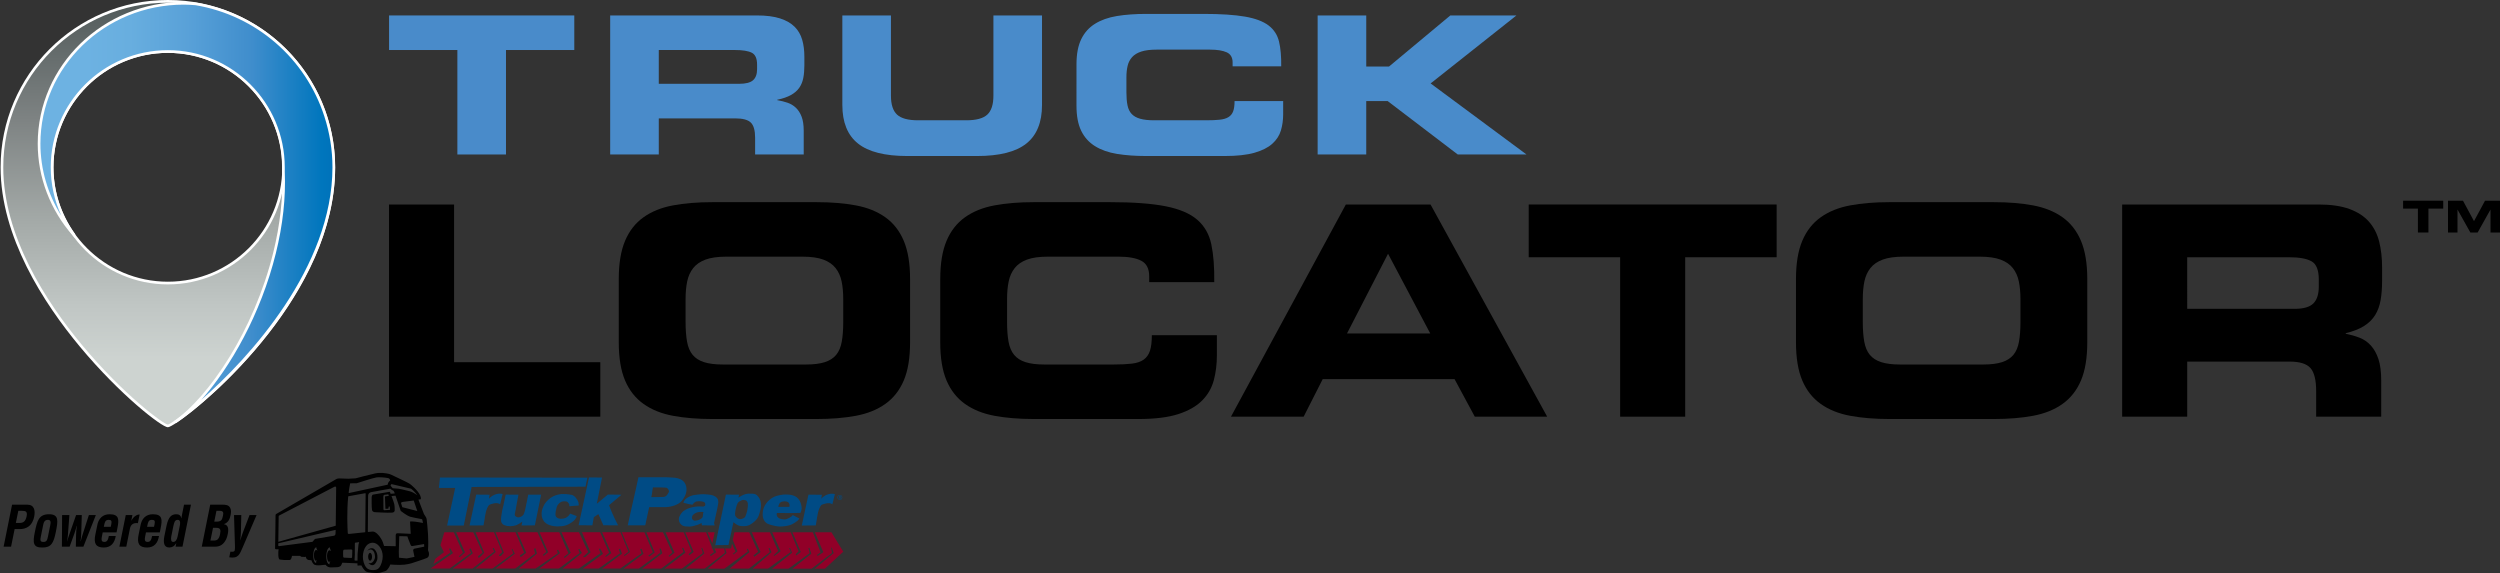 <?xml version="1.0" encoding="utf-8"?>
<!-- Generator: Adobe Illustrator 26.5.0, SVG Export Plug-In . SVG Version: 6.00 Build 0)  -->
<svg version="1.1" id="Layer_1" xmlns="http://www.w3.org/2000/svg" xmlns:xlink="http://www.w3.org/1999/xlink" x="0px" y="0px"
	 width="515.454px" height="118.149px" viewBox="0 0 515.454 118.149" enable-background="new 0 0 515.454 118.149"
	 xml:space="preserve">
<rect x="0" y="0" width="515.454" height="118.149" fill="#333333" stroke="none"/>
<g>
	<g>
		<g>
			<path d="M80.207,42.164h13.414v32.508h30.151v11.239H80.207V42.164z"/>
			<path d="M127.578,57.513c0-3.182,0.433-5.801,1.299-7.856c0.866-2.054,2.135-3.675,3.807-4.864
				c1.671-1.188,3.695-2.003,6.073-2.447c2.376-0.443,5.076-0.665,8.097-0.665h21.511c3.021,0,5.719,0.222,8.097,0.665
				c2.376,0.444,4.4,1.259,6.073,2.447c1.671,1.189,2.94,2.81,3.807,4.864c0.866,2.055,1.299,4.674,1.299,7.856v13.051
				c0,3.223-0.433,5.851-1.299,7.885c-0.867,2.034-2.136,3.646-3.807,4.834c-1.672,1.189-3.696,2.004-6.073,2.447
				c-2.377,0.443-5.076,0.664-8.097,0.664h-21.511c-3.021,0-5.72-0.222-8.097-0.664c-2.377-0.443-4.401-1.258-6.073-2.447
				c-1.672-1.188-2.941-2.8-3.807-4.834c-0.867-2.034-1.299-4.662-1.299-7.885V57.513z M141.355,66.394
				c0,1.57,0.1,2.921,0.302,4.048c0.201,1.129,0.584,2.035,1.148,2.719c0.563,0.685,1.349,1.188,2.356,1.51
				c1.007,0.323,2.296,0.484,3.867,0.484h17.16c1.571,0,2.86-0.161,3.867-0.484c1.007-0.322,1.792-0.825,2.356-1.51
				c0.564-0.684,0.946-1.591,1.148-2.719c0.201-1.127,0.303-2.478,0.303-4.048v-4.713c0-1.369-0.112-2.588-0.333-3.655
				c-0.222-1.067-0.634-1.984-1.239-2.75c-0.604-0.765-1.45-1.349-2.537-1.752c-1.088-0.402-2.518-0.605-4.29-0.605h-15.71
				c-1.773,0-3.203,0.202-4.29,0.605c-1.087,0.403-1.933,0.987-2.538,1.752c-0.604,0.766-1.018,1.682-1.238,2.75
				c-0.222,1.068-0.333,2.286-0.333,3.655V66.394z"/>
			<path d="M193.862,57.513c0-3.182,0.433-5.801,1.299-7.856c0.866-2.054,2.135-3.675,3.807-4.864
				c1.671-1.188,3.695-2.003,6.073-2.447c2.376-0.443,5.076-0.665,8.097-0.665h15.77c4.753,0,8.559,0.282,11.42,0.846
				c2.859,0.564,5.035,1.491,6.525,2.78c1.49,1.289,2.457,2.981,2.9,5.075c0.444,2.095,0.644,4.693,0.605,7.795h-13.414v-1.209
				c0-1.571-0.544-2.638-1.632-3.203c-1.087-0.563-2.639-0.846-4.652-0.846h-14.622c-1.773,0-3.203,0.202-4.29,0.605
				c-1.087,0.403-1.933,0.987-2.538,1.752c-0.604,0.766-1.018,1.682-1.238,2.75c-0.222,1.068-0.333,2.286-0.333,3.655v4.713
				c0,1.57,0.1,2.921,0.302,4.048c0.201,1.129,0.584,2.035,1.148,2.719c0.563,0.685,1.349,1.188,2.356,1.51
				c1.007,0.323,2.296,0.484,3.867,0.484h14.32c1.49,0,2.739-0.06,3.747-0.182c1.007-0.12,1.813-0.393,2.417-0.815
				c0.604-0.423,1.037-1.028,1.299-1.813c0.261-0.785,0.393-1.862,0.393-3.232h13.413v4.108c0,1.853-0.211,3.575-0.634,5.166
				c-0.423,1.592-1.219,2.981-2.387,4.169c-1.169,1.189-2.801,2.126-4.894,2.81c-2.095,0.684-4.834,1.027-8.218,1.027h-21.632
				c-3.021,0-5.72-0.222-8.097-0.664c-2.377-0.443-4.401-1.258-6.073-2.447c-1.672-1.188-2.941-2.8-3.807-4.834
				c-0.866-2.034-1.299-4.662-1.299-7.885V57.513z"/>
			<path d="M277.488,42.164h17.463l24.049,43.747h-14.925l-4.169-7.735h-27.191l-3.928,7.735h-14.984L277.488,42.164z
				 M277.729,68.751h17.16l-8.7-16.435L277.729,68.751z"/>
			<path d="M315.192,42.164h51.118v10.876h-18.853v32.871h-13.414V53.041h-18.852V42.164z"/>
			<path d="M370.298,57.513c0-3.182,0.432-5.801,1.299-7.856c0.865-2.054,2.134-3.675,3.806-4.864
				c1.671-1.188,3.695-2.003,6.073-2.447c2.376-0.443,5.076-0.665,8.097-0.665h21.51c3.021,0,5.72,0.222,8.097,0.665
				c2.376,0.444,4.401,1.259,6.073,2.447c1.671,1.189,2.94,2.81,3.806,4.864c0.866,2.055,1.299,4.674,1.299,7.856v13.051
				c0,3.223-0.433,5.851-1.299,7.885c-0.866,2.034-2.135,3.646-3.806,4.834c-1.672,1.189-3.696,2.004-6.073,2.447
				c-2.377,0.443-5.076,0.664-8.097,0.664h-21.51c-3.021,0-5.721-0.222-8.097-0.664c-2.377-0.443-4.402-1.258-6.073-2.447
				c-1.672-1.188-2.941-2.8-3.806-4.834c-0.867-2.034-1.299-4.662-1.299-7.885V57.513z M384.074,66.394
				c0,1.57,0.1,2.921,0.302,4.048c0.202,1.129,0.584,2.035,1.148,2.719c0.564,0.685,1.35,1.188,2.357,1.51
				c1.006,0.323,2.296,0.484,3.866,0.484h17.161c1.57,0,2.859-0.161,3.866-0.484c1.007-0.322,1.792-0.825,2.357-1.51
				c0.563-0.684,0.945-1.591,1.148-2.719c0.201-1.127,0.302-2.478,0.302-4.048v-4.713c0-1.369-0.112-2.588-0.333-3.655
				c-0.222-1.067-0.635-1.984-1.239-2.75c-0.604-0.765-1.45-1.349-2.538-1.752c-1.088-0.402-2.518-0.605-4.29-0.605h-15.71
				c-1.773,0-3.203,0.202-4.29,0.605c-1.088,0.403-1.934,0.987-2.538,1.752c-0.604,0.766-1.018,1.682-1.239,2.75
				c-0.222,1.068-0.333,2.286-0.333,3.655V66.394z"/>
			<path d="M437.549,42.164h40.484c2.577,0,4.712,0.313,6.404,0.937c1.692,0.625,3.031,1.501,4.018,2.629
				c0.986,1.128,1.681,2.488,2.085,4.078c0.402,1.592,0.604,3.374,0.604,5.348v2.78c0,1.45-0.101,2.76-0.302,3.928
				c-0.202,1.169-0.574,2.196-1.118,3.082c-0.543,0.886-1.309,1.641-2.296,2.265c-0.987,0.625-2.245,1.118-3.776,1.481v0.12
				c1.006,0.203,1.953,0.474,2.84,0.816c0.885,0.342,1.661,0.876,2.326,1.601c0.665,0.726,1.188,1.661,1.571,2.809
				c0.382,1.148,0.574,2.629,0.574,4.442v7.432h-13.414v-5.257c0-2.296-0.393-3.887-1.179-4.774
				c-0.785-0.885-2.226-1.329-4.32-1.329h-21.088v11.359h-13.414V42.164z M450.963,63.675h22.175c1.813,0,3.091-0.372,3.838-1.117
				c0.745-0.745,1.117-1.903,1.117-3.475v-1.45c0-1.934-0.494-3.182-1.481-3.747c-0.987-0.563-2.548-0.846-4.683-0.846h-20.967
				V63.675z"/>
		</g>
		<g>
			<path fill="#498BCA" d="M80.218,3.184h38.19v7.127h-14.084v21.541H94.302V10.311H80.218V3.184z"/>
			<path fill="#498BCA" d="M125.806,3.184h30.245c1.926,0,3.521,0.205,4.785,0.614c1.264,0.41,2.264,0.984,3.002,1.722
				c0.737,0.739,1.256,1.63,1.558,2.673c0.301,1.043,0.451,2.211,0.451,3.504v1.821c0,0.951-0.075,1.808-0.226,2.574
				c-0.151,0.766-0.429,1.439-0.835,2.019c-0.406,0.581-0.978,1.076-1.715,1.485c-0.738,0.41-1.678,0.733-2.822,0.97v0.079
				c0.752,0.132,1.46,0.311,2.122,0.534c0.661,0.225,1.241,0.574,1.738,1.05s0.888,1.089,1.174,1.841
				c0.286,0.752,0.429,1.722,0.429,2.91v4.871h-10.021v-3.445c0-1.505-0.293-2.547-0.88-3.128c-0.587-0.581-1.663-0.871-3.227-0.871
				h-15.755v7.444h-10.021V3.184z M135.827,17.28h16.567c1.354,0,2.309-0.244,2.867-0.732c0.556-0.488,0.835-1.247,0.835-2.277
				v-0.951c0-1.267-0.369-2.085-1.106-2.455c-0.738-0.369-1.904-0.554-3.498-0.554h-15.664V17.28z"/>
			<path fill="#498BCA" d="M173.676,3.184h10.021v16.552c0,1.821,0.422,3.122,1.264,3.9c0.842,0.779,2.287,1.168,4.334,1.168h9.931
				c2.046,0,3.491-0.389,4.333-1.168c0.842-0.778,1.265-2.079,1.265-3.9V3.184h10.021v18.452c0,3.59-1.076,6.244-3.228,7.959
				c-2.152,1.717-5.545,2.574-10.179,2.574h-14.355c-4.635,0-8.028-0.857-10.179-2.574c-2.153-1.715-3.228-4.369-3.228-7.959V3.184z
				"/>
			<path fill="#498BCA" d="M221.953,13.241c0-2.085,0.323-3.801,0.971-5.147c0.646-1.346,1.594-2.409,2.844-3.188
				c1.248-0.779,2.761-1.313,4.537-1.604c1.775-0.29,3.792-0.435,6.049-0.435h11.782c3.551,0,6.395,0.185,8.532,0.554
				c2.136,0.37,3.761,0.977,4.875,1.821c1.114,0.845,1.835,1.954,2.167,3.326c0.331,1.373,0.481,3.075,0.451,5.108h-10.021v-0.792
				c0-1.029-0.406-1.729-1.219-2.099c-0.812-0.369-1.971-0.554-3.476-0.554H238.52c-1.325,0-2.393,0.132-3.205,0.396
				c-0.812,0.264-1.444,0.647-1.895,1.148c-0.452,0.502-0.761,1.103-0.925,1.802c-0.166,0.7-0.249,1.498-0.249,2.395v3.089
				c0,1.029,0.075,1.914,0.226,2.653c0.15,0.739,0.436,1.333,0.857,1.782c0.422,0.449,1.008,0.779,1.761,0.99
				c0.752,0.212,1.716,0.317,2.889,0.317h10.699c1.113,0,2.047-0.04,2.799-0.119c0.752-0.079,1.354-0.258,1.806-0.535
				c0.451-0.277,0.774-0.673,0.97-1.188c0.196-0.515,0.293-1.221,0.293-2.119h10.021v2.693c0,1.214-0.158,2.343-0.473,3.386
				c-0.316,1.043-0.911,1.954-1.784,2.732c-0.873,0.779-2.091,1.393-3.656,1.841c-1.565,0.449-3.611,0.673-6.14,0.673h-16.161
				c-2.257,0-4.274-0.145-6.049-0.436c-1.776-0.29-3.288-0.824-4.537-1.603c-1.249-0.779-2.198-1.834-2.844-3.168
				c-0.648-1.333-0.971-3.055-0.971-5.167V13.241z"/>
			<path fill="#498BCA" d="M271.676,3.184h10.021v10.533h4.695l12.639-10.533h13.633l-17.696,14.018l19.772,14.651h-14.175
				l-14.445-11.008h-4.424v11.008h-10.021V3.184z"/>
		</g>
		<g>
			<g>
				<linearGradient id="SVGID_1_" gradientUnits="userSpaceOnUse" x1="34.611" y1="0.278" x2="34.611" y2="87.814">
					<stop  offset="0" style="stop-color:#515A5A"/>
					<stop  offset="0.274" style="stop-color:#7D8282"/>
					<stop  offset="0.521" style="stop-color:#A4AAA8"/>
					<stop  offset="0.717" style="stop-color:#C0C6C4"/>
					<stop  offset="0.839" style="stop-color:#CDD3D0"/>
				</linearGradient>
				<path fill="url(#SVGID_1_)" d="M34.611,0.278c-18.895,0-34.213,15.317-34.213,34.213c0,27.052,32.025,53.323,34.213,53.323
					c1.79,0,34.213-24.68,34.213-53.323C68.824,15.596,53.506,0.278,34.611,0.278z M34.611,58.36
					c-13.183,0-23.869-10.687-23.869-23.869c0-13.183,10.687-23.869,23.869-23.869S58.48,21.308,58.48,34.491
					C58.48,47.674,47.794,58.36,34.611,58.36z"/>
				<path fill="#FFFFFF" d="M34.611,88.092c-1.244,0-9.823-6.623-18.14-16.617C9.012,62.512,0.12,48.82,0.12,34.491
					C0.12,15.473,15.593,0,34.611,0C53.63,0,69.102,15.473,69.102,34.491c0,15.098-8.973,28.771-16.502,37.584
					C44.443,81.624,35.684,88.092,34.611,88.092z M34.611,0.557C15.9,0.557,0.677,15.78,0.677,34.491
					c0,14.159,8.818,27.729,16.215,36.62c8.511,10.23,16.86,16.408,17.717,16.425c1.488-0.145,33.937-24.151,33.937-53.045
					C68.545,15.78,53.322,0.557,34.611,0.557z M34.611,58.639c-13.315,0-24.147-10.833-24.147-24.147s10.833-24.147,24.147-24.147
					c13.315,0,24.148,10.833,24.148,24.147S47.926,58.639,34.611,58.639z M34.611,10.9c-13.008,0-23.591,10.583-23.591,23.591
					s10.583,23.591,23.591,23.591s23.591-10.583,23.591-23.591S47.619,10.9,34.611,10.9z"/>
			</g>
			<g>
				
					<linearGradient id="SVGID_00000152253859999534692840000003048769190681543068_" gradientUnits="userSpaceOnUse" x1="8.055" y1="43.848" x2="68.824" y2="43.848">
					<stop  offset="0.156" style="stop-color:#6DB2E2"/>
					<stop  offset="0.308" style="stop-color:#68AEDF"/>
					<stop  offset="0.504" style="stop-color:#59A1D8"/>
					<stop  offset="0.724" style="stop-color:#3F8DCC"/>
					<stop  offset="0.959" style="stop-color:#0076BD"/>
					<stop  offset="1" style="stop-color:#0072BA"/>
				</linearGradient>
				<path fill="url(#SVGID_00000152253859999534692840000003048769190681543068_)" d="M67.146,23.934
					C63.269,11.98,52.994,2.939,40.358,0.797c-0.815-0.065-1.633-0.121-2.466-0.121c-16.478,0-29.837,12.957-29.837,28.941
					c0,7.175,2.707,13.727,7.164,18.784c-0.001-0.01-0.001-0.021-0.002-0.031c-2.806-3.914-4.476-8.697-4.476-13.88
					c0-13.183,10.687-23.869,23.869-23.869S58.434,21.307,58.434,34.49c0,0.31,0.012,0.611,0,0.919
					c0.242,5.558-0.468,11.238-1.825,16.731c-3.829,15.498-12.85,29.485-20.498,34.88c6.707-4.403,32.713-26.869,32.713-52.529
					C68.824,30.803,68.225,27.261,67.146,23.934z"/>
				<path fill="#FFFFFF" d="M36.264,87.252l-0.313-0.46c7.108-5.014,16.394-18.55,20.388-34.719
					c1.434-5.806,2.045-11.409,1.817-16.652c0.008-0.222,0.005-0.419,0.002-0.618l-0.002-0.313
					c0-13.008-10.562-23.591-23.544-23.591c-13.008,0-23.591,10.583-23.591,23.591c0,4.938,1.53,9.681,4.424,13.717l0.049,0.068
					l0.033,0.865l-0.515-0.555c-4.665-5.292-7.234-12.028-7.234-18.968c0-16.112,13.509-29.219,30.115-29.219
					c0.795,0,1.57,0.048,2.488,0.122c12.715,2.154,23.063,11.092,27.031,23.329c1.122,3.461,1.691,7.042,1.691,10.641
					C69.102,60.395,43.2,82.697,36.264,87.252z M34.611,10.342c13.289,0,24.101,10.833,24.101,24.148l0.003,0.305
					c0.002,0.208,0.005,0.415-0.003,0.624c0.23,5.273-0.386,10.929-1.833,16.787c-3.099,12.546-9.373,23.529-15.378,30.237
					c9.955-8.662,27.045-27.408,27.045-47.954c0-3.541-0.56-7.063-1.665-10.47C62.977,11.981,52.796,3.188,40.311,1.072
					c-0.88-0.069-1.642-0.117-2.419-0.117c-16.299,0-29.558,12.858-29.558,28.663c0,5.258,1.505,10.397,4.3,14.856
					c-1.429-3.119-2.17-6.504-2.17-9.984C10.464,21.175,21.296,10.342,34.611,10.342z"/>
			</g>
		</g>
		<g>
			<path d="M495.477,41.382h8.272v1.63h-3.051v4.925h-2.171v-4.925h-3.051V41.382z"/>
			<path d="M504.734,41.382h3.087l2.273,4.219l2.273-4.219h3.087v6.555h-1.956v-4.708h-0.018l-2.635,4.708h-1.503l-2.635-4.708
				h-0.018v4.708h-1.956V41.382z"/>
		</g>
	</g>
	<g>
		<g>
			<path d="M0.746,112.715l1.744-8.663h3.138c1.47,0,1.668,1.247,1.426,2.46c-0.143,0.739-0.504,1.571-1.185,2.057
				c-0.56,0.404-1.229,0.531-1.821,0.52H3.017l-0.735,3.627H0.746z M3.27,107.817h0.823c0.669,0,1.185-0.301,1.393-1.352
				c0.198-0.993-0.143-1.144-1.009-1.144H3.774L3.27,107.817z"/>
			<path d="M7.187,109.688c0.461-2.229,0.768-3.661,2.918-3.661c2.117,0,1.843,1.432,1.404,3.661
				c-0.45,2.264-0.955,3.234-2.787,3.199C6.836,112.923,6.715,111.952,7.187,109.688z M8.427,110.59
				c-0.165,0.797-0.165,1.144,0.527,1.144c0.658,0,0.779-0.347,0.943-1.144l0.439-2.172c0.121-0.612,0.252-1.236-0.461-1.236
				c-0.757,0-0.889,0.624-1.009,1.236L8.427,110.59z"/>
			<path d="M16.744,110.196c-0.011,0.463-0.066,0.925-0.132,1.398h0.033c0.055-0.289,0.34-1.248,0.406-1.444l1.272-3.95h1.438
				l-2.567,6.515h-1.558l0.055-2.634c0.011-0.543,0.077-1.086,0.153-1.64H15.8c-0.131,0.52-0.274,1.039-0.46,1.548l-0.988,2.726
				h-1.59l0.043-6.515h1.503l-0.296,3.974c-0.011,0.196-0.11,1.155-0.176,1.443h0.022c0.121-0.474,0.252-0.936,0.428-1.397
				l1.404-4.02h1.174L16.744,110.196z"/>
			<path d="M20.026,108.441c0.241-1.537,1.163-2.414,2.567-2.414c1.985,0,1.975,1.085,1.612,2.864l-0.175,0.878h-2.853l-0.187,0.947
				c-0.165,0.854,0.11,1.017,0.538,1.017c0.527,0,0.768-0.404,0.911-1.225h1.426c-0.241,1.455-0.999,2.379-2.458,2.379
				c-1.646,0-2.15-0.819-1.733-2.737L20.026,108.441z M22.834,108.614l0.121-0.566c0.121-0.658,0-0.866-0.57-0.866
				c-0.713,0-0.801,0.578-0.922,1.167l-0.055,0.266H22.834z"/>
			<path d="M27.07,107.355h0.022c0.263-0.474,0.494-0.739,0.746-0.924c0.472-0.358,0.746-0.336,0.955-0.347l-0.362,1.778
				c-0.768-0.081-1.415,0.127-1.635,1.086l-0.757,3.766h-1.426l1.316-6.515H27.3L27.07,107.355z"/>
			<path d="M28.947,108.441c0.241-1.537,1.163-2.414,2.567-2.414c1.985,0,1.975,1.085,1.612,2.864l-0.175,0.878h-2.853l-0.187,0.947
				c-0.165,0.854,0.11,1.017,0.538,1.017c0.527,0,0.768-0.404,0.911-1.225h1.426c-0.241,1.455-0.999,2.379-2.458,2.379
				c-1.646,0-2.15-0.819-1.733-2.737L28.947,108.441z M31.755,108.614l0.121-0.566c0.121-0.658,0-0.866-0.57-0.866
				c-0.713,0-0.801,0.578-0.922,1.167l-0.055,0.266H31.755z"/>
			<path d="M36.342,112.021H36.32c-0.406,0.659-0.845,0.832-1.404,0.866c-1.207,0-1.229-1.154-1.053-2.194l0.483-2.356
				c0.395-1.79,1.031-2.287,1.953-2.31c0.604-0.012,0.944,0.207,1.108,0.831h0.022c0-0.196,0.033-0.381,0.065-0.577l0.45-2.229
				h1.426l-1.745,8.663H36.2L36.342,112.021z M37.022,108.626c0.132-0.52,0.296-1.444-0.373-1.444c-0.669,0-0.724,0.612-0.899,1.26
				l-0.439,2.171c-0.099,0.624-0.044,1.121,0.395,1.121c0.461,0,0.779-0.404,0.921-1.155L37.022,108.626z"/>
			<path d="M41.599,112.715l1.745-8.663h2.479c0.658,0,1.306,0.046,1.624,0.635c0.252,0.474,0.208,0.971,0.088,1.56
				c-0.154,0.751-0.45,1.49-1.35,1.813l-0.011,0.023c0.845,0.127,1.021,0.89,0.79,2.01c-0.066,0.358-0.165,0.716-0.318,1.062
				c-0.548,1.098-1.24,1.56-2.337,1.56H41.599z M43.716,111.444c0.318,0,0.647,0.034,0.943-0.093
				c0.461-0.196,0.625-0.762,0.713-1.201c0.187-0.936,0.099-1.328-0.856-1.328h-0.592l-0.538,2.622H43.716z M44.462,107.552
				c0.373,0,0.855,0.022,1.163-0.301c0.186-0.219,0.263-0.52,0.351-0.936c0.132-0.646,0.066-0.97-0.636-0.993h-0.713l-0.45,2.229
				H44.462z"/>
			<path d="M49.751,106.2l-0.077,3.454c-0.011,0.577-0.077,1.154-0.143,1.732h0.022c0.165-0.566,0.351-1.132,0.56-1.687l1.338-3.5
				H52.9l-2.841,6.607c-0.658,1.479-0.878,2.402-2.787,2.102l0.23-1.166c0.23,0,0.823,0.127,0.899-0.289
				c0.055-0.231,0.044-0.601,0.044-0.832l-0.197-6.422H49.751z"/>
		</g>
	</g>
	<g>
		<g>
			<path fill="#910028" d="M149.311,113.078h-2.001l0.352,0.789l-1.11,0.758l-0.18-0.18l0.836-0.578l-0.328-0.789l-0.203-0.023
				l0.101-0.25l-1.196-3.064h-4.307l1.751,4.049l-0.915,0.711l-0.125-0.203l0.61-0.657l-1.642-3.901h-3.729l1.852,4.206
				l-1.094,0.837l-0.148-0.157l0.789-0.68l-1.931-4.206h-3.424l1.728,4.175l-1.118,0.836l-0.226-0.172l0.961-0.712l-1.751-4.127
				h-2.281l-0.004-0.008h-2.382l1.696,4.057l-1.149,0.899l-0.047-0.25l0.899-0.672l-1.673-4.034h-3.768l1.876,4.331l-1.024,0.719
				h-0.328l0.922-0.821l-1.868-4.229h-3.737l1.767,4.127l-1.094,1.001h-0.524l1.141-1.024l-1.915-4.104h-3.596l1.9,4.229
				l-1.227,1.071l-0.195-0.172l0.946-0.797l-1.892-4.331h-4.065l1.767,4.127l-0.899,0.727l-0.219-0.149l0.742-0.649l-1.821-4.057
				h-4.159l1.845,4.229l-1.126,0.899l-0.227-0.297l0.922-0.625l-1.79-4.206h-4.12l1.751,4.229l-0.649,0.672h-0.375l0.047-0.219
				l0.626-0.579l-1.72-4.104l-3.784,0.008l1.798,4.221l-0.993,0.993l-0.242,0.047l-0.047-0.328l0.946-0.711l-1.939-4.221
				l-3.526-0.008l1.829,4.182l-1.094,0.946l-0.188-0.141l0.852-0.758l-1.892-4.221h-1.939l-0.805,2.658l0.711,1.469l-1.751,1.329
				l-0.399,1.11l3.502-2.368l-0.297-0.821h0.274l0.547,0.922l-4.636,3.19h3.916l4.417-3.213l-0.328-0.805l0.274-0.149l0.453,1.024
				l-4.167,3.143h4.088l4.464-3.494l-0.32-0.696l0.25-0.047l0.399,0.821l-4.19,3.416h3.518l4.284-3.143l-0.321-0.844l0.148-0.078
				l0.5,1.001l-4.018,3.064h4.088l4.12-3.119l-0.25-0.946l0.32-0.125l0.305,1.102l-3.745,3.088h3.44l4.62-3.166l-0.203-0.649
				l0.25-0.047l0.375,0.696l-4.268,3.166h4.041l4.292-3.19l-0.274-0.727l0.195-0.172l0.555,0.876l-4.018,3.213h3.369l4.487-3.19
				l-0.375-0.852l0.274-0.094l0.602,1.094l-4.166,3.041h3.268l4.44-3.166l-0.305-0.821l0.281-0.125l0.399,1.048l-4.096,3.064h3.725
				l4.42-3.152l-0.305-0.821l0.281-0.125l0.399,1.048l-4.088,3.058h3.134l4.44-3.268l-0.18-0.836l0.258-0.023l0.328,0.962
				l-4.159,3.166h3.932l4.588-3.424l-0.305-0.836l0.25-0.023l0.453,0.993l-4.307,3.291h3.58l4.323-3.189l-0.304-1.071l0.18-0.023
				l0.43,1.165l-3.854,3.119h3.932l4.158-3.244L149.311,113.078z M147.348,109.74h-1.485l1.001,2.283L147.348,109.74z
				 M171.418,109.74h-3.418l1.751,4.104l-1.141,0.782l-0.18-0.203l0.758-0.531l-1.594-4.151h-4.213l1.727,4.073l-0.938,0.712
				l-0.125-0.227l0.609-0.633l-1.626-3.924h-3.799l1.719,3.901l-1.219,0.938l-0.274-0.031l0.985-0.938l-1.696-3.869h-3.729
				l1.798,4.073l-1.266,0.97l-0.203-0.258l0.969-0.758l-1.829-4.026h-3.064l-0.336,1.571l0.97,2.353l-0.813,0.657l-0.125-0.149
				l0.532-0.461l-0.712-1.618l-0.226,0.985h-1.219l0.328,0.938l-3.901,3.221h3.448l4.815-3.526l-0.227-0.555l0.227-0.024l0.352,0.68
				l-4.081,3.424h3.956l4.315-3.393l-0.258-0.836l0.227-0.031l0.383,0.891l-3.901,3.369h3.166l4.69-3.424l-0.328-0.836h0.203
				l0.406,0.993l-4.111,3.268h3.377l4.362-3.189l-0.258-1.071l0.203-0.047l0.384,1.243l-3.885,3.065h3.955l4.213-3.221l-0.203-1.087
				h0.149l0.406,1.087l-3.9,3.221h2.083l3.779-3.494L171.418,109.74z"/>
			<path fill="#004B85" d="M120.716,100.344l0.391-1.853l-30.385-0.039l-0.234,2.157h3.361l-1.665,7.747h3.432l1.626-7.95
				L120.716,100.344z M101.595,102.189c-0.234,0.156-0.586,0.368-0.782,0.665c0.078-0.281,0.055-0.579,0.141-0.852
				c-0.711,0-2.056-0.024-2.767-0.024c-0.422,2.079-0.946,4.252-1.376,6.371c0.727,0,2.15-0.023,2.884-0.023
				c0.219-1.055,0.32-2.541,0.727-3.502c0.07-0.172,0.305-0.649,0.485-0.743c0.18-0.093,1.618-0.672,2.204-0.086
				c0.359-1.548,0.422-1.65,0.516-2.134C102.76,101.595,101.822,102.032,101.595,102.189z M170.096,102.196
				c-0.227,0.156-0.587,0.368-0.782,0.665c0.078-0.274,0.062-0.571,0.141-0.852c-0.711,0-2.056-0.023-2.767-0.023
				c-0.422,2.079-0.946,4.252-1.376,6.371c0.735,0,2.157-0.024,2.884-0.024c0.219-1.055,0.32-2.541,0.735-3.502
				c0.07-0.172,0.297-0.649,0.477-0.743c0.18-0.093,1.618-0.672,2.204-0.086c0.367-1.548,0.422-1.65,0.524-2.126
				C171.26,101.61,170.322,102.04,170.096,102.196z M116.659,106.777c-0.133,0.07-0.633,0.187-0.985,0.18
				c-0.453-0.008-0.649-0.078-0.922-0.305c-0.391-0.328-0.18-1.204-0.063-1.704c0.117-0.5,0.172-0.727,0.524-1.102
				c0.36-0.383,0.711-0.501,1.212-0.485c0.102,0,0.516-0.016,0.711,0.266c0.141,0.203,0.328,0.383,0.235,0.751l1.946-0.156
				c0.031-0.469-0.078-0.836-0.305-1.18c-0.219-0.336-0.336-0.555-0.797-0.868c-0.235-0.156-0.563-0.172-0.899-0.227
				c-0.336-0.055-0.704-0.086-1.11-0.086c-0.414,0-0.61,0-1.087,0.109c-0.477,0.117-0.602,0.149-1.094,0.383
				c-0.68,0.32-1.517,1.102-1.861,1.798c-0.414,0.805-0.539,1.392-0.485,2.025c0.055,0.633,0.219,0.883,0.406,1.196
				c0.305,0.516,0.993,0.883,1.571,1c0.422,0.086,0.805,0.172,1.243,0.172c0.688,0,1.196-0.063,1.696-0.204
				c0.5-0.133,0.993-0.422,1.352-0.688c0.352-0.266,0.602-0.469,0.719-0.719c0.109-0.258,0.109-0.023,0.234-0.532l-1.368-0.508
				C117.354,106.261,117.128,106.488,116.659,106.777z M125.336,101.97l-2.29,1.9l1.079-5.409l-2.681-0.023
				c-0.719,3.283-1.423,6.574-2.142,9.857c0.954,0.016,1.884,0.023,2.838,0.023l0.297-1.681l0.938-0.641l1.032,2.306l3.033,0.016
				c-0.977-1.853-1.735-3.697-1.86-4.158l2.564-2.158C127.048,102.001,126.438,101.97,125.336,101.97z M140.516,103.33
				c0.297-0.352,0.946-1.204,1.024-2.212v-0.399c0-0.008,0-0.016,0-0.023c-0.211-2.306-2.564-2.189-3.103-2.243
				c-0.524-0.055-1.133-0.047-1.829-0.047c-0.164,0-0.336,0-0.508,0c-0.68,0-1.36,0-2.04,0c-0.852,0-1.579,0-2.431,0
				c-0.696,3.346-1.501,6.566-2.197,9.912h3.604l0.766-3.541l0.062-0.211c0.336,0,1.478-0.008,2.236-0.008
				c0.274,0,0.5,0,0.617,0.008C138.523,104.628,139.961,103.979,140.516,103.33z M137.89,101.477
				c-0.493,0.938-0.727,1.001-1.626,1.001c-0.016,0-0.078,0-0.164,0c-0.446,0.008-1.696,0.023-1.821,0.023
				c0.18-0.618,0.164-1.149,0.344-2.017c0.305,0,0.907,0,1.477,0.016c0.665,0.008,1.29,0.031,1.392,0.086
				C137.671,100.688,138.054,101.165,137.89,101.477z M147.254,107.692c0.266-1.243,0.61-2.541,0.813-3.799
				c0.07-0.344,0.031-0.547-0.016-0.782c-0.062-0.328-0.321-0.61-0.758-0.837c-0.211-0.117-0.5-0.203-0.844-0.258
				c-0.352-0.055-0.774-0.094-1.259-0.117c-0.305-0.016-0.828,0.016-1.337,0.07c-0.344,0.031-0.68,0.086-0.922,0.133
				c-0.274,0.063-1.877,0.547-2.009,1.564c0.594,0.172,1.18,0.305,1.829,0.398c0.461-0.602,0.766-0.664,0.946-0.688
				c0.055-0.008,0.11-0.008,0.156-0.016c0.344-0.031,0.657-0.008,0.829,0.016c0.266,0.031,0.547,0.149,0.618,0.242
				c0.07,0.094,0.164,0.25,0.109,0.492c-0.078,0.375-0.493,0.336-0.617,0.328c-0.235-0.016-0.532-0.039-0.938-0.016
				c-0.297,0.016-0.649,0.063-1.086,0.156c-0.954,0.219-1.306,0.446-1.751,0.727c-0.493,0.312-0.961,1.118-1.032,1.47
				c-0.148,0.829,0.391,1.399,0.758,1.595c0.36,0.188,0.938,0.203,1.446,0.203c0.336,0,1.078-0.164,1.665-0.375
				c0.352-0.117,0.649-0.258,0.782-0.383c0.047,0.195,0.031,0.32,0.101,0.5l2.642,0.016
				C147.278,108.09,147.192,107.95,147.254,107.692z M144.823,106.707c-0.258,0.313-0.664,0.477-0.97,0.563
				c-0.07,0.016-0.133,0.031-0.195,0.039c-0.157,0.031-0.516,0.125-0.766-0.086c-0.265-0.234-0.258-0.485-0.164-0.813
				c0.078-0.289,0.563-0.586,0.907-0.727c0.07-0.031,0.148-0.055,0.219-0.071c0.297-0.078,0.649-0.086,1.188-0.062
				C144.925,105.988,144.956,106.535,144.823,106.707z M156.017,102.072c-0.274-0.235-0.657-0.289-1.142-0.289
				c-0.399,0-0.563-0.047-1.18,0.102c-0.258,0.063-0.548,0.195-0.821,0.336c-0.243,0.133-0.469,0.273-0.625,0.383
				c0.063-0.188,0.07-0.422,0.125-0.61c-1.055,0-1.65-0.016-2.705-0.016c-0.735,3.494-1.462,6.949-2.196,10.436
				c1.352-0.023,0.18-0.047,2.72-0.047l1.032-4.698c0.226,0.219,0.766,0.579,1.071,0.688c0.172,0.062,0.376,0.094,0.579,0.109
				c0.164,0.008,0.336,0.016,0.508,0.016c0.938,0,1.438-0.344,2.102-0.899c0.907-0.766,0.977-1.313,1.251-2.267
				C156.986,104.432,157.111,103.01,156.017,102.072z M154.071,105.284c-0.094,0.454-0.391,1.298-0.508,1.384
				c-0.243,0.188-0.477,0.297-0.688,0.344c-0.688,0.141-1.165-0.391-1.274-0.68c-0.195-0.524,0.219-2.072,0.492-2.595
				c0.133-0.25,0.485-0.453,0.782-0.571c0.164-0.063,0.32-0.102,0.414-0.102c0.203,0,0.587,0.133,0.664,0.219
				c0.063,0.07,0.227,0.352,0.235,0.469C154.227,104.213,154.165,104.831,154.071,105.284z M161.989,101.954
				c-0.125,0-0.242,0.008-0.359,0.008c-0.563,0.039-1.032,0.148-1.532,0.289c-1.251,0.352-2.478,1.603-2.744,2.845
				c-0.063,0.282-0.102,0.571-0.11,0.852v0.203c0.016,0.617,0.203,1.204,0.711,1.626c0.243,0.211,0.618,0.367,1.102,0.485
				c0.493,0.117,1.102,0.297,1.774,0.297c0.282,0,0.548-0.023,0.798-0.047c0.367-0.039,0.703-0.109,0.993-0.18
				c0.485-0.117,0.899-0.328,1.25-0.563c0.72-0.492,0.509-0.344,0.954-0.852l-1.383-0.727c-0.062,0.281-1.141,0.899-1.626,0.907
				c-0.054,0-0.125-0.008-0.187-0.008c-0.704-0.031-1.681-0.297-1.462-1.321c0.376,0,0.923,0.008,1.462,0.008
				c0.461,0,0.923,0.008,1.243,0.008c0.688,0,1.469-0.031,2.157-0.031c0.266-0.657,0.297-0.844,0.227-1.313
				C164.929,102.369,163.615,101.954,161.989,101.954z M162.763,104.511c-0.156,0-0.641,0-1.134,0c-0.5,0-1.009,0-1.165,0
				c0.18-0.876,0.523-1.11,1.165-1.142c0.07,0,0.149,0,0.226,0C162.623,103.385,162.896,103.877,162.763,104.511z M108.904,101.993
				l-0.219,1.149l-0.25,1.18l-0.195,0.946c-0.078,0.375-0.297,0.828-0.32,0.86c-0.203,0.297-0.688,0.54-1.055,0.547
				c-0.266,0.016-0.704-0.242-0.727-0.492c-0.023-0.25,0.102-0.626,0.164-0.977c0.18-1.095,0.383-2.142,0.602-3.221l-1,0.008
				c-0.524,0.008-1.11-0.016-1.634-0.016l-0.234,1.079c-0.078,0.36-0.141,0.664-0.211,1.016c-0.078,0.36-0.188,0.711-0.258,1.063
				c-0.07,0.36-0.102,0.75-0.18,1.102c-0.109,0.547-0.078,0.922-0.078,1.11c0,0.18,0.055,0.352,0.172,0.523
				c0.109,0.164,0.289,0.336,0.586,0.438c0.289,0.102,0.664,0.187,1.133,0.187c0.414,0,0.844-0.086,1.188-0.196
				c0.336-0.101,1.048-0.539,1.305-0.75c-0.055,0.172-0.109,0.625-0.156,0.797c0.914,0,1.829-0.031,2.744-0.031l1.29-6.324h-1.579
				C109.475,101.993,109.428,101.993,108.904,101.993z M173.165,102.056h-0.002c-0.275,0-0.5,0.224-0.5,0.504
				c0,0.284,0.225,0.506,0.5,0.506c0.277,0,0.497-0.222,0.497-0.506C173.659,102.279,173.44,102.056,173.165,102.056z
				 M173.165,102.987c-0.224,0-0.405-0.188-0.405-0.427c0-0.235,0.181-0.426,0.403-0.426h0.002c0.224,0,0.402,0.191,0.402,0.428
				C173.567,102.799,173.389,102.989,173.165,102.987z M173.255,102.577v-0.005c0.06-0.018,0.109-0.062,0.109-0.136
				c0-0.054-0.018-0.092-0.052-0.117c-0.033-0.024-0.089-0.042-0.174-0.042c-0.067,0-0.112,0.006-0.159,0.013v0.562h0.09v-0.242
				h0.062c0.071,0,0.107,0.027,0.121,0.098c0.011,0.074,0.024,0.125,0.038,0.143h0.094c-0.009-0.018-0.022-0.052-0.035-0.139
				C173.337,102.631,173.304,102.586,173.255,102.577z M173.133,102.542h-0.065v-0.19c0.016-0.002,0.035-0.004,0.065-0.004
				c0.1,0,0.136,0.049,0.136,0.099C173.269,102.515,173.208,102.542,173.133,102.542z"/>
		</g>
		<path d="M88.421,113.933l-0.174-0.507c0.082-1.08,0.061-2.24,0.002-3.284l0.009-0.021h-0.01c-0.075-1.325-0.211-2.458-0.27-2.994
			c-0.034-0.306-0.176-0.532-0.176-0.532l-0.391-0.611l-1.142-2.964l0.49-0.098c0.22-0.964-1.42-2.449-1.839-2.816
			c0,0-0.284-0.254-0.523-0.404c-0.278-0.19-2.923-1.44-3.727-1.819c-0.146-0.069-0.344-0.143-0.537-0.188
			c-0.535-0.123-1.688-0.323-2.789-0.084c-1.499,0.326-4.007,1.01-4.007,1.01l-1.506,0.083c-0.851-0.024-1.652-0.049-1.862-0.062
			c-0.434-0.009-0.683,0.164-0.683,0.164l-12.345,7.173c0,0-0.117,0.079-0.129,0.228c-0.005,0.056-0.059,6.101-0.099,6.873
			c-0.005,0.171,0.211,0.167,0.211,0.167l0.521,0.007c-0.114,0.563-0.129,2.056,0.234,2.111c0.137,0.021,0.397,0.041,0.87,0.094
			c0.454,0.009,0.949,0.007,1.16,0.007c0.105,0,0.248-0.092,0.305-0.221c0.095-0.182,0.156-0.441,0.192-0.642l1.655,0.01
			l0.276,0.191l0.763,0.027l0.144-0.064c0.042,0.179,0.122,0.43,0.26,0.536c0.151,0.092,0.193,0.168,0.592,0.178l0,0.001
			l0.323,0.041c0,0,0.127,0.496,0.458,0.795c0.271,0.292,1.011,0.24,1.011,0.24s0.436,0,1.018-0.08v0.001l0.434-0.033
			c0.37,0.573,1.057,0.545,1.057,0.545l1.373-0.048c0,0,0.6-0.04,0.765-0.393c0.057-0.115,0.142-0.253,0.237-0.529l0.116,0.001
			l3.014,0.129l-0.004,0.304c0,0-0.022,0.177,0.112,0.157c0.186-0.027,0.702-0.041,0.712-0.022c0.205,0.42,0.557,0.964,0.884,1.194
			c0.185,0.151,0.598,0.233,1.338,0.313c0.738,0.074,1.181,0.06,1.543,0l1.049-0.313c0,0,0.326-0.085,0.482-0.292
			c0.217-0.233,0.501-0.648,0.648-1.098c0.581,0.04,1.322,0.079,1.993,0.079c1.368,0,2.443-0.358,2.443-0.358
			s2.541-0.815,3.127-1.075C88.616,114.78,88.421,113.933,88.421,113.933z M65.41,113.522c-0.061-0.072-0.132-0.121-0.218-0.126
			c-0.269,0-0.476,0.461-0.473,1.096c0.015,0.723,0.248,1.411,0.583,0.992c0.015-0.014,0.02,0.005,0.015,0.013
			c-0.086,0.159-0.218,0.393-0.102,0.567c-0.071-0.012-0.206-0.024-0.278-0.106c-0.247-0.284-0.348-0.81-0.351-1.457
			c0.006-0.851,0.233-1.604,0.644-1.665c-0.03,0.2,0.108,0.46,0.22,0.681C65.457,113.541,65.418,113.535,65.41,113.522z
			 M68.22,113.593c-0.069-0.079-0.15-0.132-0.249-0.138c-0.309,0-0.551,0.498-0.551,1.183c0.012,0.781,0.273,1.525,0.661,1.074
			c0.018-0.015,0.023,0.006,0.017,0.014c-0.1,0.172-0.248,0.433-0.117,0.622c-0.082-0.013-0.241-0.036-0.322-0.125
			c-0.281-0.307-0.392-0.876-0.391-1.575c0.014-0.92,0.28-1.732,0.752-1.797c-0.037,0.216,0.12,0.497,0.247,0.737
			C68.274,113.613,68.23,113.606,68.22,113.593z M69.188,109.819L69.188,109.819l-0.015,0.261c0,0-0.008,0.334-0.334,0.382
			c-0.326,0.057-3.886,0.65-3.886,0.65l-0.532,0.604l-6.868,0.889c0,0-0.185,0.014-0.182-0.143c0.001-0.024,0.003-0.185,0.007-0.44
			l11.826-2.771L69.188,109.819z M69.221,108.393l-11.838,3.319c0.021-1.476,0.065-4.663,0.074-5.266
			c0.001-0.065,0.04-0.12,0.112-0.157c1.163-0.602,11.031-5.731,11.338-5.903c0.406-0.219,0.402,0.179,0.402,0.179L69.221,108.393z
			 M80.616,99.908c0.03-0.025,0.071-0.057,0.119-0.093l4.017,0.947l0.073,0.052c0.494,0.391,0.992,0.985,1.243,1.303
			c-0.408-0.298-0.988-0.663-1.558-0.823c-1.042-0.293-2.304-0.526-2.304-0.526l-1.225-0.102c-0.028-0.024-0.115-0.103-0.252-0.272
			C80.611,100.212,80.421,100.071,80.616,99.908z M86.04,105.367l-3.095-0.798l-0.257-0.828c0,0-0.024-0.225,0.423-0.264
			c0.521-0.065,1.998-0.255,1.998-0.255l0.189-0.018l0.014,0.017L86.04,105.367z M71.889,101.521
			c0.101-0.706,0.162-1.213,0.31-1.867l1.354-0.019c0,0,3.541-1.149,4.098-1.207c0.52-0.055,1.53-0.017,2.373,0.146
			c0.167,0.036,0.317,0.2,0.317,0.2l0.112,0.259c-0.158,0.162-0.491,0.437-0.522,0.903l-7.931,1.711
			C71.999,101.647,71.869,101.66,71.889,101.521z M72.601,114.769c-0.02,0.273-0.06,0.273-0.299,0.273
			c-0.183,0-0.987-0.043-1.352-0.067c-0.135-0.009-0.187-0.121-0.19-0.197c-0.015-0.31-0.039-0.922-0.01-1.15
			c0.04-0.311,0.199-0.298,0.199-0.298l1.453-0.039c0.219-0.013,0.239,0.208,0.239,0.208S72.621,114.497,72.601,114.769z
			 M73.911,112.268l-0.182,1.958l-0.018,1.353c-0.137,0.001-0.409,0.003-0.501,0.002c-0.125-0.001-0.106-0.193-0.106-0.193
			l0.059-1.072l-0.005-0.298c0,0-0.004-1.702,0.004-1.923c0.008-0.222,0.119-0.212,0.119-0.212l0.771-0.099L73.911,112.268z
			 M74.283,114.813l0.002-0.011c0,0.013,0,0.026,0.001,0.039L74.283,114.813z M71.992,110.085c-0.201,0.021-0.283-0.085-0.287-0.145
			c-0.076-1.234-0.221-4.473,0.092-7.61l3.474-0.635c0,0,0.111-0.055,0.116,0.116c0.005,0.171-0.078,7.926-0.078,7.926
			C74.204,109.846,72.88,109.992,71.992,110.085z M77.666,117.809c-0.003,0.001-0.004,0.001-0.007,0.001
			c0.003-0.001,0.006-0.002,0.008-0.004C77.667,117.808,77.667,117.808,77.666,117.809z M78.189,117.03
			c-0.39,0.487-0.84,0.509-1.322,0.509c-0.486,0-0.994-0.091-1.373-0.56c-0.433-0.534-0.68-1.434-0.68-2.204
			c0-0.773,0.233-1.623,0.667-2.183c0.385-0.497,0.893-0.695,1.366-0.695c0.484,0,0.985,0.277,1.374,0.761
			c0.443,0.55,0.687,1.279,0.687,2.051C78.909,115.472,78.626,116.484,78.189,117.03z M81.587,110.355
			c0,0.129,0.001,1.606,0.002,2.263l-2.406-0.051c-0.091-0.346-0.299-1.037-0.61-1.504c-0.446-0.773-1.193-1.508-1.743-1.468
			c-0.096,0.007-0.44,0.053-0.918,0.085c-0.075,0.005-0.072-0.11-0.072-0.11s0.058-7.143,0.058-7.334
			c0-0.694,0.665-0.773,0.665-0.773l3.912-0.711c0.21,0.223,0.512,0.373,0.655,0.435l0.158,0.272l0.005,0.003l0.097,0.282
			l-0.847,0.068c-0.052-0.139-0.095-0.254-0.121-0.329c-0.04-0.113-0.196-0.068-0.196-0.068l-3.291,0.558
			c-0.348,0.051-0.309,0.764-0.309,0.764s-0.021,1.952,0.077,2.408c0.098,0.456,0.586,0.456,0.586,0.456s2.769,0.163,3.453,0.098
			c0.683-0.01,0.639-0.492,0.639-0.492s0.013-0.811-0.085-1.267c-0.056-0.264-0.278-0.878-0.517-1.516l-0.062-0.15l0.828-0.08
			l1.079,3.142c0,0,1.173,0.945,1.955,1.206c0.721,0.179,1.286,0.286,2.34,0.481c0.126,0.023,0.149,0.11,0.149,0.11l0.133,0.633
			c0,0,0.032,0.068-0.062,0.049c-0.93-0.188-2.3-0.404-2.593-0.264l0.138,2.513l-2.167-0.105l-0.035,0l-0.579-0.014
			C81.901,109.942,81.587,109.957,81.587,110.355z M79.468,104.905l0.6-0.016l0.094-0.45l0.198,0.005l0.04,0.684l-1.164,0.07
			c0,0-0.178-0.012-0.177-0.194c0.002-0.596-0.032-2.311-0.024-2.612c0.011-0.365,0.233-0.377,0.233-0.377l0.805-0.089l0.078,0.326
			l-0.705,0.078c0,0-0.076,0.018-0.072,0.161C79.374,102.608,79.468,104.905,79.468,104.905z M85.183,113.487
			c0.037,0.17,0.273,1.326,0.273,1.326c-0.847,0.196-1.607,0.33-1.607,0.33l-1.577-0.154l-0.021-0.195l-0.029-1.229l0.01,0.01
			c0,0,0.081-2.825,0.085-2.932c0.004-0.107,0.094-0.098,0.094-0.098l1.576,0.037l0.176,0.5l0.056,0.149l0.461,1.166
			c0,0,0.079,0.228,0.339,0.189c0.188-0.028,1.59-0.255,2.417-0.412l0.03,0.535l-2.068,0.429
			C85.398,113.137,85.146,113.316,85.183,113.487z M76.928,113.072c-0.298-0.105-0.838-0.068-1.212,0.529
			c0,0,0.804-0.839,1.395,0.206c0,0,0.336,0.743,0.154,1.364c-0.105,0.324-0.504,1.2-1.303,0.9c0,0,1.091,1.391,1.814-0.672
			c0,0,0.011-0.058,0.01-0.058c0.051-0.229,0.197-1.319-0.595-2.111C77.19,113.23,77.085,113.13,76.928,113.072z M76.314,115.597
			c0.222-0.002,0.4-0.364,0.396-0.808c-0.005-0.444-0.189-0.802-0.412-0.799c-0.223,0.002-0.4,0.363-0.396,0.807
			C75.907,115.242,76.091,115.6,76.314,115.597z"/>
	</g>
</g>
<g>
</g>
<g>
</g>
<g>
</g>
<g>
</g>
<g>
</g>
<g>
</g>
</svg>
